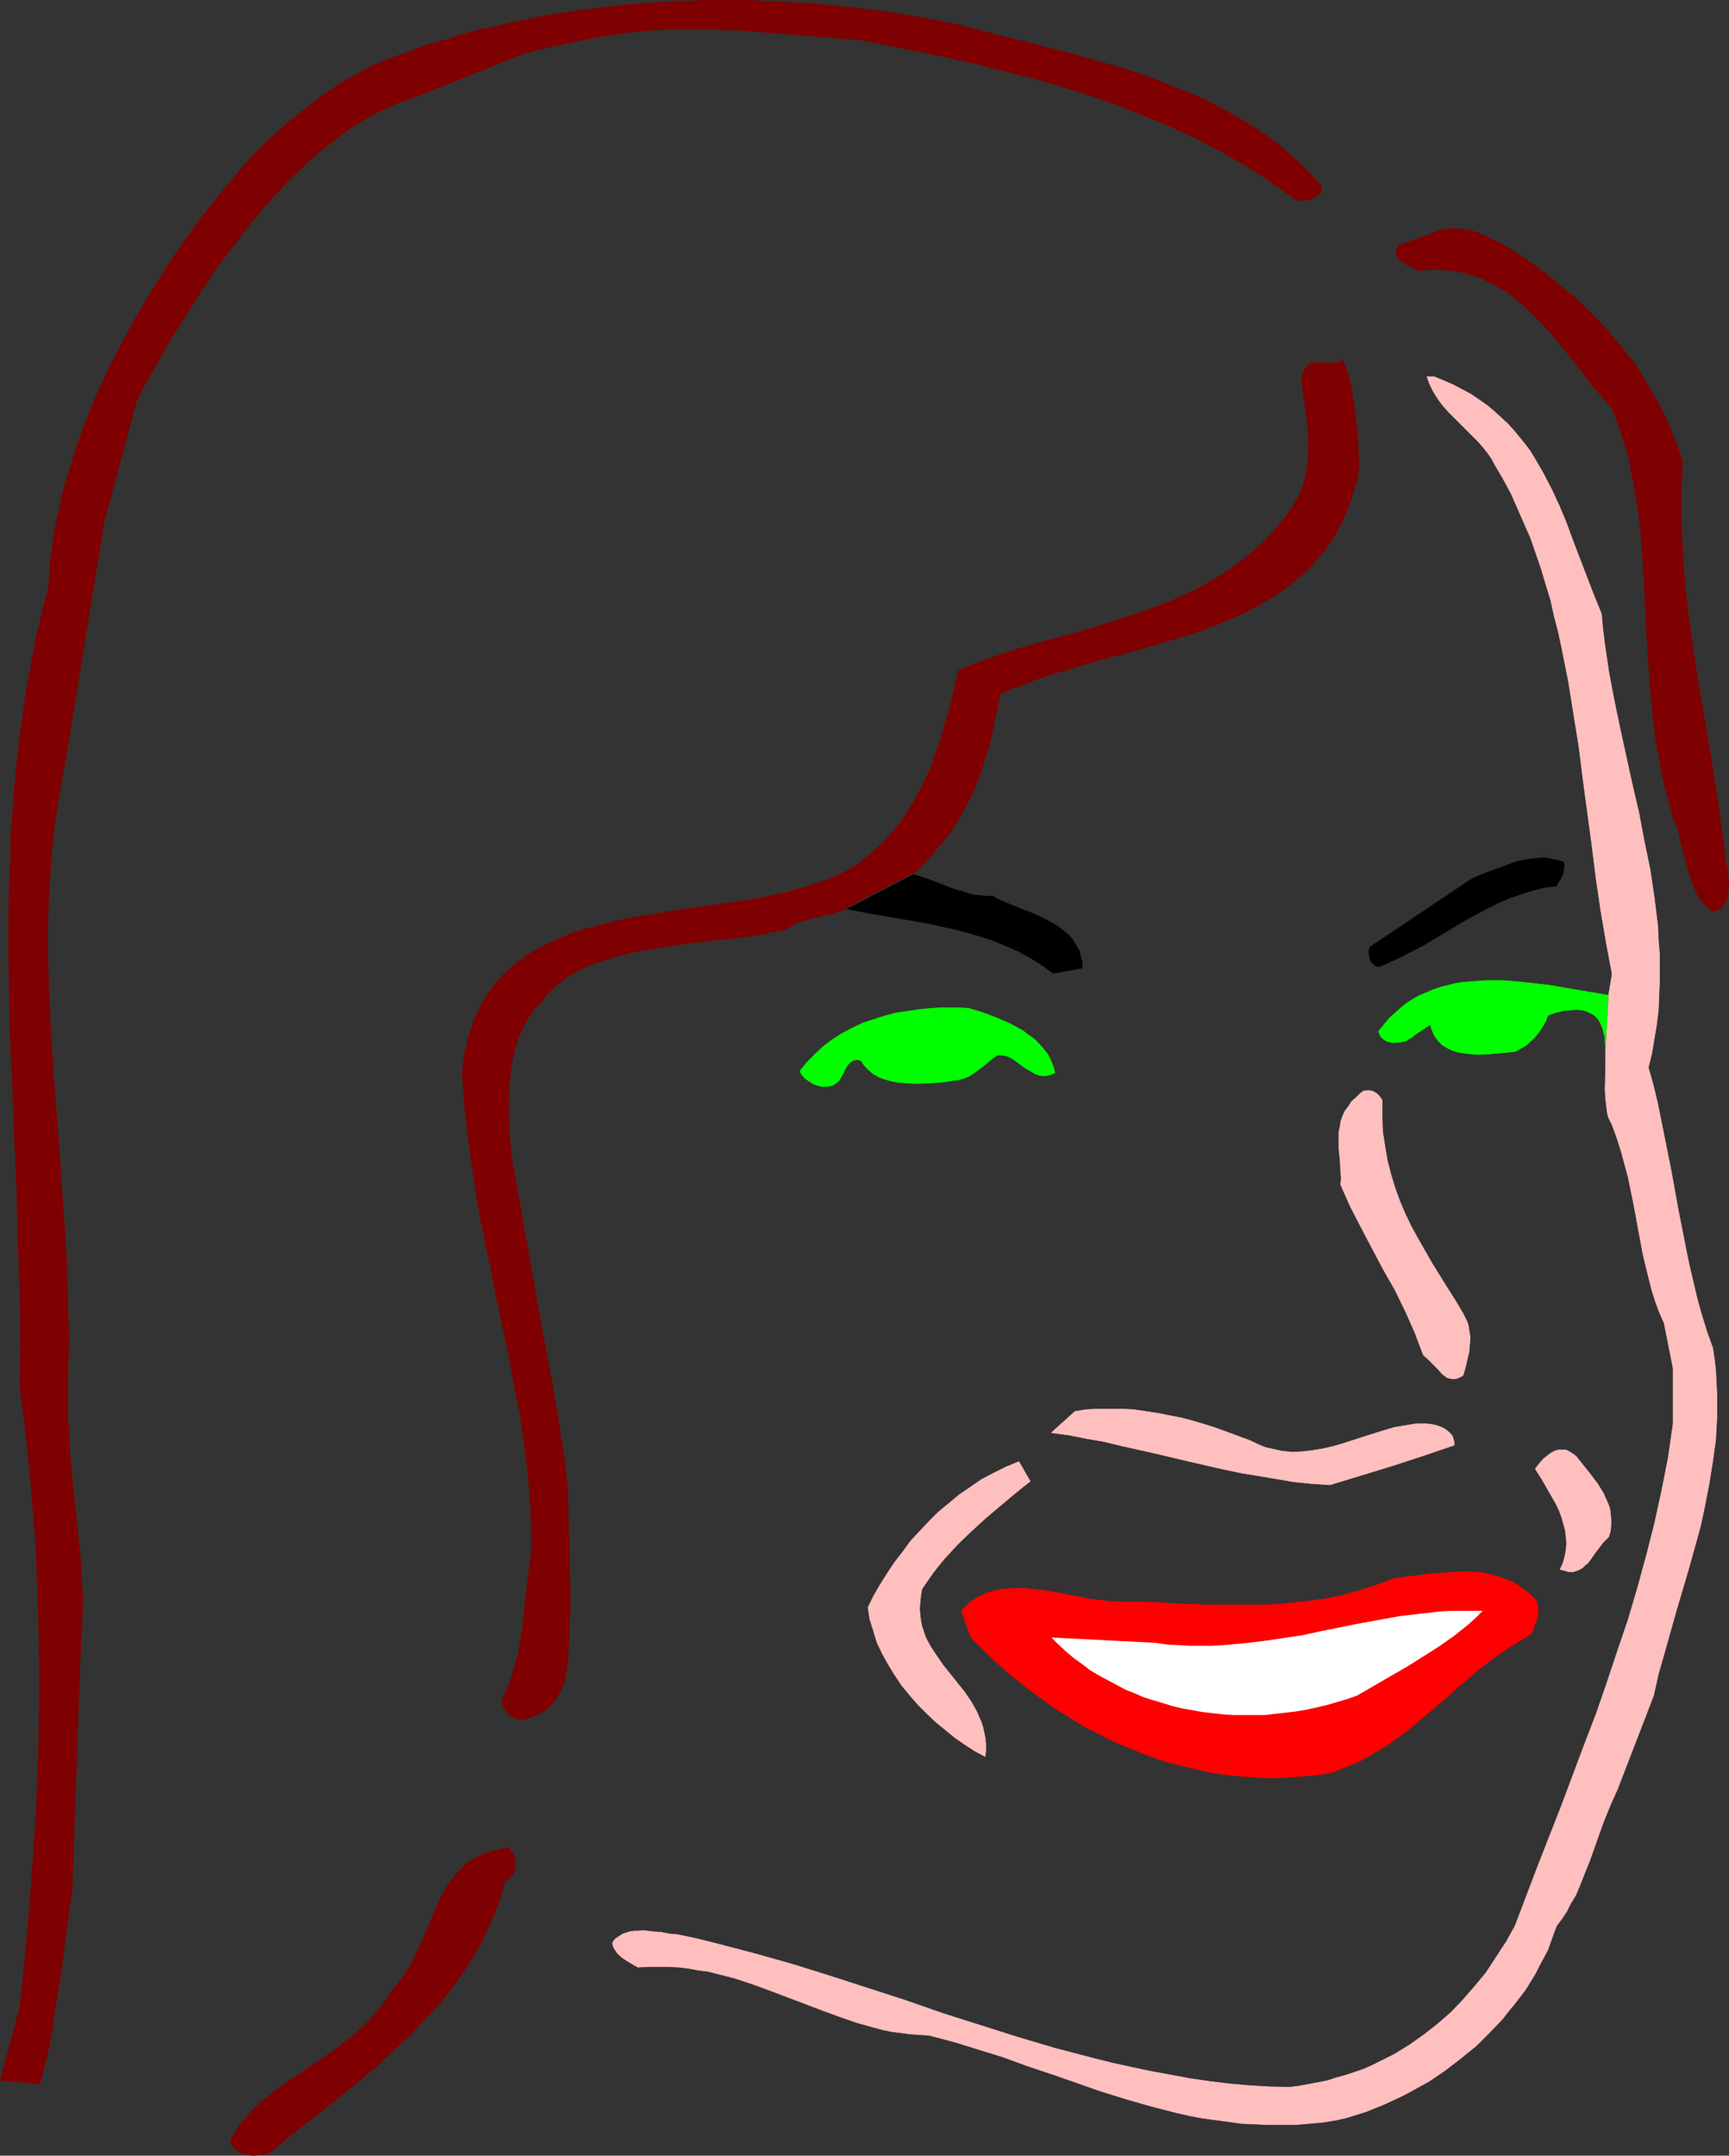 <?xml version="1.0" encoding="UTF-8" standalone="no"?>
<svg
   version="1.0"
   width="124.946mm"
   height="155.711mm"
   id="svg65"
   sodipodi:docname="Woman Sketch 4.wmf"
   xmlns:inkscape="http://www.inkscape.org/namespaces/inkscape"
   xmlns:sodipodi="http://sodipodi.sourceforge.net/DTD/sodipodi-0.dtd"
   xmlns="http://www.w3.org/2000/svg"
   xmlns:svg="http://www.w3.org/2000/svg">
  <rect width="100%" height="100%" fill="#333333" stroke="none"/>
  <sodipodi:namedview
     id="namedview65"
     pagecolor="#ffffff"
     bordercolor="#000000"
     borderopacity="0.25"
     inkscape:showpageshadow="2"
     inkscape:pageopacity="0.0"
     inkscape:pagecheckerboard="0"
     inkscape:deskcolor="#d1d1d1"
     inkscape:document-units="mm" />
  <defs
     id="defs1">
    <pattern
       id="WMFhbasepattern"
       patternUnits="userSpaceOnUse"
       width="6"
       height="6"
       x="0"
       y="0" />
  </defs>
  <path
     style="fill:#7f0000;fill-opacity:1;fill-rule:evenodd;stroke:#7f0000;stroke-width:0.162px;stroke-linecap:round;stroke-linejoin:round;stroke-miterlimit:4;stroke-dasharray:none;stroke-opacity:1"
     d="m 10.905,568.882 1.292,-5.171 1.292,-5.333 0.969,-5.656 0.323,-2.909 0.485,-3.07 0.646,-3.717 0.646,-3.717 0.969,-7.433 0.969,-7.595 0.485,-3.717 0.646,-3.717 2.423,-68.353 0.323,-4.686 0.162,-4.686 v -4.363 l -0.323,-4.525 -0.162,-4.201 -0.485,-4.363 -0.808,-8.403 -0.969,-8.564 -0.323,-4.525 -0.485,-4.363 -0.162,-4.686 -0.323,-4.848 v -5.009 -5.171 l 0.162,-5.332 0.162,-5.171 -0.323,-10.665 -0.323,-10.503 -0.646,-10.665 -1.454,-21.168 -1.616,-21.168 -0.646,-10.665 -0.485,-10.503 -0.323,-10.503 v -5.171 l 0.162,-5.171 0.162,-5.333 0.323,-5.009 0.323,-5.171 0.485,-5.171 0.646,-5.171 0.808,-5.009 0.808,-5.009 0.969,-5.009 10.824,-66.414 8.886,-32.965 1.292,-2.585 1.454,-2.747 1.616,-2.747 1.616,-2.747 1.616,-3.07 1.777,-2.909 1.939,-3.07 1.939,-3.07 4.039,-6.302 4.201,-6.464 4.685,-6.14 4.847,-6.302 5.008,-5.979 2.585,-2.747 2.585,-2.909 2.747,-2.585 2.747,-2.585 2.908,-2.585 2.908,-2.262 2.908,-2.262 2.908,-2.101 3.07,-1.939 3.07,-1.778 3.07,-1.454 3.07,-1.454 3.231,-1.131 3.231,-1.131 28.919,-11.635 2.747,-0.646 2.747,-0.646 2.585,-0.646 2.423,-0.485 2.262,-0.485 2.262,-0.485 2.1,-0.485 2.1,-0.323 1.939,-0.323 1.777,-0.323 3.554,-0.485 3.393,-0.485 3.231,-0.323 2.908,-0.162 3.07,-0.162 h 5.816 3.07 3.231 l 3.231,0.162 h 3.554 l 33.766,2.747 15.51,3.07 7.755,1.616 7.755,1.778 7.755,1.939 7.755,1.939 7.593,2.101 7.593,2.424 7.593,2.585 7.27,2.909 7.432,3.07 7.109,3.232 7.109,3.717 3.393,1.939 3.393,1.939 3.393,2.101 6.624,4.525 3.231,2.424 0.485,0.162 0.646,0.323 h 1.292 l 1.292,-0.162 1.292,-0.323 1.131,-0.646 0.485,-0.485 0.485,-0.323 0.162,-0.485 0.162,-0.485 0.162,-0.485 -0.162,-0.646 -2.423,-2.585 -2.423,-2.585 -2.585,-2.262 -2.585,-2.424 -2.747,-2.101 -2.747,-2.101 -2.908,-1.939 -2.908,-1.778 -2.908,-1.616 -3.07,-1.778 -3.07,-1.616 -3.07,-1.454 -3.231,-1.293 -3.231,-1.293 -6.462,-2.585 -6.624,-2.262 -6.785,-1.939 -6.785,-1.939 -6.785,-1.778 -6.785,-1.778 -6.785,-1.616 -6.624,-1.778 -6.624,-1.616 -9.209,-1.778 -9.532,-1.616 -9.532,-1.131 -9.694,-0.97 -9.694,-0.646 -9.694,-0.323 h -9.855 l -9.855,0.323 -9.694,0.646 -5.008,0.485 -4.847,0.646 -4.847,0.485 -4.847,0.808 -4.685,0.646 -4.847,0.97 -4.685,0.97 -4.685,1.131 -4.685,0.97 -4.685,1.293 -4.524,1.454 -4.685,1.293 -4.524,1.616 -4.362,1.616 -3.07,1.131 -3.07,1.293 -2.908,1.616 -3.07,1.616 -3.07,1.778 -2.908,1.939 -2.908,2.101 -2.747,2.101 -2.747,2.101 -2.747,2.262 -2.585,2.262 -2.585,2.424 -2.423,2.262 -2.262,2.262 -2.1,2.424 -1.939,2.262 -5.008,5.979 -4.847,6.14 -4.685,6.464 -4.524,6.625 -4.362,6.948 -4.201,6.948 -3.877,7.11 -3.716,7.272 -3.393,7.272 -1.454,3.717 -1.454,3.717 -1.454,3.717 -1.292,3.717 -1.131,3.717 -1.131,3.717 -1.131,3.878 -0.808,3.717 -0.808,3.717 -0.808,3.717 -0.485,3.878 -0.485,3.717 -0.323,3.555 -0.162,3.717 -1.777,6.787 -1.616,6.787 -1.292,6.787 -1.292,6.948 -0.969,6.787 -0.969,6.787 -0.808,6.948 -0.646,6.787 -0.485,6.948 -0.485,6.787 -0.162,6.948 -0.323,6.787 -0.162,13.897 0.162,13.735 0.323,13.735 0.646,13.735 0.485,13.735 0.646,13.735 0.323,13.574 0.485,13.574 0.162,13.412 -0.162,13.412 1.454,10.827 1.131,10.665 0.969,10.827 0.808,10.665 0.485,10.665 0.323,10.665 0.162,10.665 v 10.665 l -0.162,10.503 -0.323,10.503 -0.485,10.503 -0.646,10.503 -0.808,10.342 -0.808,10.503 -0.969,10.18 -1.131,10.342 -5.331,20.037 z"
     id="path1" />
  <path
     style="fill:#7f0000;fill-opacity:1;fill-rule:evenodd;stroke:#7f0000;stroke-width:0.162px;stroke-linecap:round;stroke-linejoin:round;stroke-miterlimit:4;stroke-dasharray:none;stroke-opacity:1"
     d="m 382.007,66.98 -0.485,0.808 -0.162,0.646 v 0.646 0.646 l 0.323,0.485 0.323,0.323 0.808,0.808 1.131,0.808 1.292,0.485 1.131,0.646 0.969,0.646 2.423,-0.323 h 2.423 2.262 l 2.1,0.323 2.262,0.323 1.939,0.485 2.1,0.646 1.939,0.646 1.777,0.97 1.939,0.97 1.777,0.97 1.777,1.131 3.231,2.585 3.231,2.909 2.908,3.07 2.908,3.232 2.747,3.393 2.747,3.393 5.17,6.787 2.747,3.07 2.585,3.07 1.292,3.232 1.131,3.232 0.969,3.232 0.969,3.232 0.646,3.393 0.808,3.393 0.485,3.232 0.646,3.393 0.808,6.787 0.485,6.787 0.485,7.11 0.323,6.948 0.323,7.11 0.485,7.11 0.485,7.11 0.646,7.272 0.808,7.272 0.646,3.555 0.646,3.717 0.646,3.555 0.969,3.717 0.969,3.555 0.969,3.555 0.646,1.616 0.646,1.616 0.808,3.555 0.969,3.717 0.969,3.555 1.131,3.555 0.646,1.616 0.646,1.616 0.969,1.454 0.969,1.293 1.131,1.131 1.292,0.97 0.969,-0.162 0.646,-0.323 0.646,-0.485 0.646,-0.646 0.485,-0.646 0.323,-0.808 0.323,-0.97 0.162,-0.97 0.162,-2.262 -0.162,-2.101 -0.162,-2.101 -0.323,-0.97 -0.162,-0.97 -0.808,-6.948 -0.969,-6.787 -2.1,-13.897 -2.262,-13.412 -1.131,-6.787 -1.131,-6.787 -0.969,-6.787 -0.969,-6.787 -0.646,-6.787 -0.646,-6.787 -0.323,-6.948 -0.323,-6.948 0.162,-6.787 0.323,-6.948 -1.777,-5.009 -1.777,-4.686 -2.1,-4.525 -2.423,-4.201 -2.423,-4.201 -2.585,-4.04 -2.908,-3.717 -3.07,-3.717 -3.231,-3.555 -3.231,-3.393 -3.554,-3.393 -3.716,-3.07 -3.716,-3.07 -3.877,-2.909 -4.039,-2.747 -4.201,-2.747 -5.978,-2.909 -1.616,-0.646 -1.777,-0.485 -1.777,-0.323 -1.777,-0.162 h -1.777 l -1.777,0.162 -1.777,0.485 -1.616,0.646 z"
     id="path2" />
  <path
     style="fill:#7f0000;fill-opacity:1;fill-rule:evenodd;stroke:none"
     d="m 250.013,238.105 2.747,-2.747 2.423,-2.747 2.262,-2.747 2.1,-2.747 1.939,-2.909 1.616,-2.747 1.454,-2.909 1.454,-2.909 1.131,-2.909 1.131,-3.07 0.969,-3.232 0.969,-3.07 0.808,-3.393 0.646,-3.393 0.808,-3.393 0.646,-3.717 3.231,-1.454 3.554,-1.293 3.393,-1.293 3.716,-1.293 7.27,-2.101 7.593,-2.262 7.593,-1.939 7.593,-2.262 7.593,-2.262 3.716,-1.293 3.554,-1.293 3.554,-1.454 3.393,-1.454 3.393,-1.778 3.231,-1.778 3.07,-1.939 3.07,-2.101 2.747,-2.262 2.747,-2.424 2.423,-2.585 2.423,-2.909 2.1,-3.07 1.939,-3.393 0.808,-1.778 0.808,-1.778 0.808,-1.939 0.646,-1.939 0.646,-2.101 0.646,-1.939 0.485,-2.262 0.323,-2.262 -0.162,-3.878 -0.162,-3.878 -0.323,-3.878 -0.485,-3.717 -0.485,-3.717 -0.646,-3.555 -0.969,-3.393 -1.131,-3.393 -0.646,0.485 -0.808,0.323 h -0.808 l -0.969,0.162 -1.777,-0.162 h -1.939 -0.808 l -0.808,0.323 -0.808,0.162 -0.646,0.646 -0.485,0.646 -0.323,0.97 -0.323,0.646 v 0.646 l -0.162,0.646 v 0.808 l 0.323,2.262 0.323,2.101 0.646,4.525 0.485,4.525 v 2.101 l 0.162,2.262 -0.162,2.262 -0.162,2.262 -0.323,2.101 -0.485,2.101 -0.646,2.101 -0.808,1.939 -0.969,1.939 -1.292,1.939 -2.1,2.909 -2.1,2.585 -2.262,2.424 -2.423,2.424 -2.423,2.101 -2.423,1.939 -2.585,1.939 -2.747,1.778 -2.747,1.616 -2.747,1.616 -2.908,1.454 -2.908,1.293 -2.908,1.293 -2.908,1.131 -6.139,2.262 -6.139,1.939 -6.139,1.939 -6.139,1.778 -6.301,1.616 -6.139,1.778 -5.978,1.939 -5.978,2.101 -2.908,1.131 -2.747,1.131 -1.777,7.756 -0.969,3.717 -1.131,3.878 -1.131,3.717 -1.292,3.717 -1.292,3.717 -1.616,3.555 -1.777,3.555 -1.939,3.393 -2.1,3.232 -2.423,3.232 -2.585,2.909 -2.908,2.747 -1.454,1.293 -1.616,1.293 -1.616,1.293 -1.777,1.131 -3.393,1.778 -3.393,1.293 -3.716,1.293 -3.716,1.131 -3.877,1.131 -4.039,0.808 -4.201,0.808 -4.039,0.646 -8.563,1.293 -8.401,1.131 -8.563,1.454 -4.039,0.646 -4.201,0.97 -3.877,0.97 -4.039,0.97 -3.716,1.131 -3.554,1.454 -3.554,1.616 -3.393,1.778 -3.07,1.939 -2.908,2.262 -1.292,1.131 -1.454,1.293 -1.292,1.454 -1.131,1.293 -1.131,1.616 -0.969,1.454 -1.131,1.778 -0.808,1.778 -0.969,1.778 -0.646,1.939 -0.808,1.939 -0.646,2.262 -0.485,2.101 -0.485,2.262 -0.323,2.424 -0.323,2.585 0.323,4.525 0.323,4.525 0.969,9.049 1.292,8.888 1.292,8.726 1.616,8.564 1.777,8.403 1.616,8.403 1.777,8.241 1.777,8.241 1.454,8.08 1.616,7.918 1.131,7.918 0.969,7.918 0.323,3.878 0.323,3.878 0.162,3.878 0.162,3.878 v 3.717 l -0.162,3.878 -1.454,10.827 -0.323,3.393 -0.323,3.555 -0.485,3.555 -0.646,3.717 -0.808,3.555 -1.131,3.555 -1.131,3.393 -1.616,3.232 0.162,1.131 0.323,0.97 0.646,0.97 0.646,0.808 0.808,0.646 0.969,0.485 0.969,0.323 0.969,0.162 1.454,-0.323 1.292,-0.485 1.131,-0.485 1.131,-0.485 0.969,-0.646 0.969,-0.646 0.808,-0.808 0.646,-0.646 0.646,-0.97 0.646,-0.808 0.969,-1.778 0.808,-2.101 0.485,-2.101 0.323,-2.262 0.323,-2.262 0.162,-5.009 0.162,-5.009 0.162,-2.585 0.162,-2.585 -0.808,-30.864 -0.646,-6.464 -0.969,-6.787 -1.131,-6.948 -1.131,-7.11 -1.292,-6.787 -1.292,-6.787 -1.131,-6.464 -0.646,-3.232 -0.485,-3.07 -6.624,-37.328 -0.162,-2.262 -0.323,-2.585 -0.162,-2.747 v -2.747 l -0.162,-2.909 0.162,-2.909 v -2.909 l 0.323,-2.909 0.323,-2.909 0.646,-2.909 0.646,-2.747 0.969,-2.585 1.131,-2.585 1.454,-2.424 1.454,-2.101 0.969,-0.97 0.969,-0.97 1.131,-1.616 1.292,-1.454 1.454,-1.293 1.454,-1.131 1.616,-1.293 1.777,-0.97 1.777,-0.97 1.777,-0.97 2.1,-0.808 1.939,-0.646 4.362,-1.293 4.362,-1.131 4.685,-0.808 4.685,-0.808 4.847,-0.646 4.847,-0.646 4.685,-0.485 4.847,-0.485 4.524,-0.646 4.362,-0.808 4.201,-0.808 0.969,-0.646 0.808,-0.485 0.969,-0.646 0.969,-0.323 2.262,-0.646 4.524,-1.131 2.423,-0.485 2.262,-0.808 0.969,-0.485 1.131,-0.646 z"
     id="path3" />
  <path
     style="fill:none;stroke:#7f0000;stroke-width:0.162px;stroke-linecap:round;stroke-linejoin:round;stroke-miterlimit:4;stroke-dasharray:none;stroke-opacity:1"
     d="m 250.013,238.105 2.747,-2.747 2.423,-2.747 2.262,-2.747 2.1,-2.747 1.939,-2.909 1.616,-2.747 1.454,-2.909 1.454,-2.909 1.131,-2.909 1.131,-3.07 0.969,-3.232 0.969,-3.07 0.808,-3.393 0.646,-3.393 0.808,-3.393 0.646,-3.717"
     id="path4" />
  <path
     style="fill:none;stroke:#7f0000;stroke-width:0.162px;stroke-linecap:round;stroke-linejoin:round;stroke-miterlimit:4;stroke-dasharray:none;stroke-opacity:1"
     d="m 273.116,189.466 3.231,-1.454 3.554,-1.293 3.393,-1.293 3.716,-1.293 7.27,-2.101 7.593,-2.262 7.593,-1.939 7.593,-2.262 7.593,-2.262 3.716,-1.293 3.554,-1.293 3.554,-1.454 3.393,-1.454 3.393,-1.778 3.231,-1.778 3.07,-1.939 3.07,-2.101 2.747,-2.262 2.747,-2.424 2.423,-2.585 2.423,-2.909 2.1,-3.07 1.939,-3.393 0.808,-1.778 0.808,-1.778 0.808,-1.939 0.646,-1.939 0.646,-2.101 0.646,-1.939 0.485,-2.262 0.323,-2.262"
     id="path5" />
  <path
     style="fill:none;stroke:#7f0000;stroke-width:0.162px;stroke-linecap:round;stroke-linejoin:round;stroke-miterlimit:4;stroke-dasharray:none;stroke-opacity:1"
     d="m 371.182,127.576 -0.162,-3.878 -0.162,-3.878 -0.323,-3.878 -0.485,-3.717 -0.485,-3.717 -0.646,-3.555 -0.969,-3.393 -1.131,-3.393"
     id="path6" />
  <path
     style="fill:none;stroke:#7f0000;stroke-width:0.162px;stroke-linecap:round;stroke-linejoin:round;stroke-miterlimit:4;stroke-dasharray:none;stroke-opacity:1"
     d="m 366.82,98.167 -0.646,0.485 -0.808,0.323 h -0.808 l -0.969,0.162 -1.777,-0.162 h -1.939 -0.808 l -0.808,0.323 -0.808,0.162 -0.646,0.646 -0.485,0.646 -0.323,0.97 -0.323,0.646 v 0.646 l -0.162,0.646 v 0.808"
     id="path7" />
  <path
     style="fill:none;stroke:#7f0000;stroke-width:0.162px;stroke-linecap:round;stroke-linejoin:round;stroke-miterlimit:4;stroke-dasharray:none;stroke-opacity:1"
     d="m 355.511,104.469 0.323,2.262 0.323,2.101 0.646,4.525 0.485,4.525 v 2.101 l 0.162,2.262 -0.162,2.262 -0.162,2.262 -0.323,2.101 -0.485,2.101 -0.646,2.101 -0.808,1.939 -0.969,1.939 -1.292,1.939"
     id="path8" />
  <path
     style="fill:none;stroke:#7f0000;stroke-width:0.162px;stroke-linecap:round;stroke-linejoin:round;stroke-miterlimit:4;stroke-dasharray:none;stroke-opacity:1"
     d="m 352.603,138.888 -2.1,2.909 -2.1,2.585 -2.262,2.424 -2.423,2.424 -2.423,2.101 -2.423,1.939 -2.585,1.939 -2.747,1.778 -2.747,1.616 -2.747,1.616 -2.908,1.454 -2.908,1.293 -2.908,1.293 -2.908,1.131 -6.139,2.262 -6.139,1.939 -6.139,1.939 -6.139,1.778 -6.301,1.616 -6.139,1.778 -5.978,1.939 -5.978,2.101 -2.908,1.131 -2.747,1.131"
     id="path9" />
  <path
     style="fill:none;stroke:#7f0000;stroke-width:0.162px;stroke-linecap:round;stroke-linejoin:round;stroke-miterlimit:4;stroke-dasharray:none;stroke-opacity:1"
     d="m 261.807,183.002 -1.777,7.756 -0.969,3.717 -1.131,3.878 -1.131,3.717 -1.292,3.717 -1.292,3.717 -1.616,3.555 -1.777,3.555 -1.939,3.393 -2.1,3.232 -2.423,3.232 -2.585,2.909 -2.908,2.747 -1.454,1.293 -1.616,1.293 -1.616,1.293 -1.777,1.131"
     id="path10" />
  <path
     style="fill:none;stroke:#7f0000;stroke-width:0.162px;stroke-linecap:round;stroke-linejoin:round;stroke-miterlimit:4;stroke-dasharray:none;stroke-opacity:1"
     d="m 232.403,237.135 -3.393,1.778 -3.393,1.293 -3.716,1.293 -3.716,1.131 -3.877,1.131 -4.039,0.808 -4.201,0.808 -4.039,0.646 -8.563,1.293 -8.401,1.131 -8.563,1.454 -4.039,0.646 -4.201,0.97 -3.877,0.97 -4.039,0.97 -3.716,1.131 -3.554,1.454 -3.554,1.616 -3.393,1.778 -3.07,1.939 -2.908,2.262 -1.292,1.131 -1.454,1.293 -1.292,1.454 -1.131,1.293 -1.131,1.616 -0.969,1.454 -1.131,1.778 -0.808,1.778 -0.969,1.778 -0.646,1.939 -0.808,1.939 -0.646,2.262 -0.485,2.101 -0.485,2.262 -0.323,2.424 -0.323,2.585"
     id="path11" />
  <path
     style="fill:none;stroke:#7f0000;stroke-width:0.162px;stroke-linecap:round;stroke-linejoin:round;stroke-miterlimit:4;stroke-dasharray:none;stroke-opacity:1"
     d="m 126.259,292.722 0.323,4.525 0.323,4.525 0.969,9.049 1.292,8.888 1.292,8.726 1.616,8.564 1.777,8.403 1.616,8.403 1.777,8.241 1.777,8.241 1.454,8.08 1.616,7.918 1.131,7.918 0.969,7.918 0.323,3.878 0.323,3.878 0.162,3.878 0.162,3.878 v 3.717 l -0.162,3.878"
     id="path12" />
  <path
     style="fill:none;stroke:#7f0000;stroke-width:0.162px;stroke-linecap:round;stroke-linejoin:round;stroke-miterlimit:4;stroke-dasharray:none;stroke-opacity:1"
     d="m 144.999,425.227 -1.454,10.827"
     id="path13" />
  <path
     style="fill:none;stroke:#7f0000;stroke-width:0.162px;stroke-linecap:round;stroke-linejoin:round;stroke-miterlimit:4;stroke-dasharray:none;stroke-opacity:1"
     d="m 143.545,436.054 -0.323,3.393 -0.323,3.555 -0.485,3.555 -0.646,3.717 -0.808,3.555 -1.131,3.555 -1.131,3.393 -1.616,3.232"
     id="path14" />
  <path
     style="fill:none;stroke:#7f0000;stroke-width:0.162px;stroke-linecap:round;stroke-linejoin:round;stroke-miterlimit:4;stroke-dasharray:none;stroke-opacity:1"
     d="m 137.083,464.009 0.162,1.131 0.323,0.97 0.646,0.97 0.646,0.808 0.808,0.646 0.969,0.485 0.969,0.323 0.969,0.162"
     id="path15" />
  <path
     style="fill:none;stroke:#7f0000;stroke-width:0.162px;stroke-linecap:round;stroke-linejoin:round;stroke-miterlimit:4;stroke-dasharray:none;stroke-opacity:1"
     d="m 142.576,469.503 1.454,-0.323 1.292,-0.485 1.131,-0.485 1.131,-0.485 0.969,-0.646 0.969,-0.646 0.808,-0.808 0.646,-0.646 0.646,-0.97 0.646,-0.808 0.969,-1.778 0.808,-2.101 0.485,-2.101 0.323,-2.262 0.323,-2.262 0.162,-5.009 0.162,-5.009 0.162,-2.585 0.162,-2.585"
     id="path16" />
  <path
     style="fill:none;stroke:#7f0000;stroke-width:0.162px;stroke-linecap:round;stroke-linejoin:round;stroke-miterlimit:4;stroke-dasharray:none;stroke-opacity:1"
     d="m 155.824,437.508 -0.808,-30.864"
     id="path17" />
  <path
     style="fill:none;stroke:#7f0000;stroke-width:0.162px;stroke-linecap:round;stroke-linejoin:round;stroke-miterlimit:4;stroke-dasharray:none;stroke-opacity:1"
     d="m 155.016,406.644 -0.646,-6.464 -0.969,-6.787 -1.131,-6.948 -1.131,-7.11 -1.292,-6.787 -1.292,-6.787 -1.131,-6.464 -0.646,-3.232 -0.485,-3.07"
     id="path18" />
  <path
     style="fill:none;stroke:#7f0000;stroke-width:0.162px;stroke-linecap:round;stroke-linejoin:round;stroke-miterlimit:4;stroke-dasharray:none;stroke-opacity:1"
     d="m 146.292,352.996 -6.624,-37.328"
     id="path19" />
  <path
     style="fill:none;stroke:#7f0000;stroke-width:0.162px;stroke-linecap:round;stroke-linejoin:round;stroke-miterlimit:4;stroke-dasharray:none;stroke-opacity:1"
     d="m 139.668,315.668 -0.162,-2.262 -0.323,-2.585 -0.162,-2.747 v -2.747 l -0.162,-2.909 0.162,-2.909 v -2.909 l 0.323,-2.909 0.323,-2.909 0.646,-2.909 0.646,-2.747 0.969,-2.585 1.131,-2.585 1.454,-2.424 1.454,-2.101 0.969,-0.97 0.969,-0.97"
     id="path20" />
  <path
     style="fill:none;stroke:#7f0000;stroke-width:0.162px;stroke-linecap:round;stroke-linejoin:round;stroke-miterlimit:4;stroke-dasharray:none;stroke-opacity:1"
     d="m 147.907,273.493 1.131,-1.616 1.292,-1.454 1.454,-1.293 1.454,-1.131 1.616,-1.293 1.777,-0.97 1.777,-0.97 1.777,-0.97 2.1,-0.808 1.939,-0.646 4.362,-1.293 4.362,-1.131 4.685,-0.808 4.685,-0.808 4.847,-0.646 4.847,-0.646 4.685,-0.485 4.847,-0.485 4.524,-0.646 4.362,-0.808 4.201,-0.808"
     id="path21" />
  <path
     style="fill:none;stroke:#7f0000;stroke-width:0.162px;stroke-linecap:round;stroke-linejoin:round;stroke-miterlimit:4;stroke-dasharray:none;stroke-opacity:1"
     d="m 214.631,253.779 0.969,-0.646 0.808,-0.485 0.969,-0.646 0.969,-0.323 2.262,-0.646 4.524,-1.131 2.423,-0.485 2.262,-0.808 0.969,-0.485 1.131,-0.646"
     id="path22" />
  <path
     style="fill:#000000;fill-opacity:1;fill-rule:evenodd;stroke:none"
     d="m 231.272,248.123 7.593,1.454 3.877,0.646 3.716,0.646 7.432,1.293 3.554,0.808 3.716,0.808 3.554,0.97 3.393,0.97 3.393,1.131 3.393,1.454 3.393,1.454 3.231,1.778 3.07,1.939 3.07,2.262 7.916,-1.454 v -1.131 l -0.162,-1.131 -0.323,-0.97 -0.162,-1.131 -0.485,-0.97 -0.485,-0.808 -0.969,-1.616 -1.292,-1.454 -1.616,-1.293 -1.616,-1.131 -1.939,-1.131 -1.939,-0.97 -1.939,-0.97 -4.201,-1.616 -3.877,-1.616 -1.939,-0.808 -1.616,-0.97 -1.454,0.162 -1.292,-0.162 -2.747,-0.323 -2.585,-0.808 -2.747,-0.808 -5.331,-2.101 -2.747,-0.97 -2.747,-0.808 z"
     id="path23" />
  <path
     style="fill:none;stroke:#000000;stroke-width:0.162px;stroke-linecap:round;stroke-linejoin:round;stroke-miterlimit:4;stroke-dasharray:none;stroke-opacity:1"
     d="m 231.272,248.123 7.593,1.454 3.877,0.646 3.716,0.646 7.432,1.293 3.554,0.808 3.716,0.808 3.554,0.97 3.393,0.97 3.393,1.131 3.393,1.454 3.393,1.454 3.231,1.778 3.07,1.939 3.07,2.262"
     id="path24" />
  <path
     style="fill:none;stroke:#000000;stroke-width:0.162px;stroke-linecap:round;stroke-linejoin:round;stroke-miterlimit:4;stroke-dasharray:none;stroke-opacity:1"
     d="m 287.656,265.737 7.916,-1.454"
     id="path25" />
  <path
     style="fill:none;stroke:#000000;stroke-width:0.162px;stroke-linecap:round;stroke-linejoin:round;stroke-miterlimit:4;stroke-dasharray:none;stroke-opacity:1"
     d="m 295.573,264.282 v -1.131 l -0.162,-1.131 -0.323,-0.97 -0.162,-1.131 -0.485,-0.97 -0.485,-0.808 -0.969,-1.616 -1.292,-1.454 -1.616,-1.293 -1.616,-1.131 -1.939,-1.131 -1.939,-0.97 -1.939,-0.97 -4.201,-1.616 -3.877,-1.616 -1.939,-0.808 -1.616,-0.97"
     id="path26" />
  <path
     style="fill:none;stroke:#000000;stroke-width:0.162px;stroke-linecap:round;stroke-linejoin:round;stroke-miterlimit:4;stroke-dasharray:none;stroke-opacity:1"
     d="m 271.016,244.568 -1.454,0.162 -1.292,-0.162 -2.747,-0.323 -2.585,-0.808 -2.747,-0.808 -5.331,-2.101 -2.747,-0.97 -2.747,-0.808"
     id="path27" />
  <path
     style="fill:#00ff00;fill-opacity:1;fill-rule:evenodd;stroke:none"
     d="m 439.36,271.715 -3.877,-0.646 -3.877,-0.646 -8.401,-1.454 -4.362,-0.485 -4.362,-0.485 -4.201,-0.323 h -4.362 l -4.201,0.323 -2.1,0.162 -2.1,0.323 -1.939,0.485 -1.939,0.485 -1.939,0.646 -1.939,0.808 -1.939,0.808 -1.777,0.97 -1.777,1.131 -1.616,1.293 -1.616,1.454 -1.616,1.454 -1.454,1.778 -1.454,1.778 0.323,0.808 0.323,0.646 0.485,0.485 0.646,0.485 0.646,0.323 0.646,0.162 0.808,0.162 h 0.646 l 1.616,-0.162 1.454,-0.323 0.646,-0.485 0.646,-0.323 0.485,-0.323 0.485,-0.485 4.362,-2.909 0.162,0.97 0.323,0.808 0.323,0.808 0.323,0.646 0.969,1.293 1.131,1.131 1.292,0.808 1.454,0.646 1.454,0.485 1.777,0.323 1.777,0.162 1.777,0.162 3.554,-0.162 3.554,-0.323 1.777,-0.162 1.454,-0.162 1.454,-0.808 1.454,-0.808 1.292,-1.131 1.292,-1.293 1.131,-1.454 0.969,-1.454 0.808,-1.454 0.485,-1.454 2.262,-0.808 2.1,-0.485 1.939,-0.162 1.616,-0.162 1.454,0.162 1.292,0.323 0.969,0.485 0.969,0.485 0.808,0.808 0.646,0.808 0.485,0.97 0.485,1.131 0.323,1.293 0.323,1.293 v 1.293 l 0.162,1.454 z"
     id="path28" />
  <path
     style="fill:none;stroke:#00ff00;stroke-width:0.162px;stroke-linecap:round;stroke-linejoin:round;stroke-miterlimit:4;stroke-dasharray:none;stroke-opacity:1"
     d="m 439.36,271.715 -3.877,-0.646 -3.877,-0.646 -8.401,-1.454 -4.362,-0.485 -4.362,-0.485 -4.201,-0.323 h -4.362 l -4.201,0.323 -2.1,0.162 -2.1,0.323 -1.939,0.485 -1.939,0.485 -1.939,0.646 -1.939,0.808 -1.939,0.808 -1.777,0.97 -1.777,1.131 -1.616,1.293 -1.616,1.454 -1.616,1.454 -1.454,1.778 -1.454,1.778"
     id="path29" />
  <path
     style="fill:none;stroke:#00ff00;stroke-width:0.162px;stroke-linecap:round;stroke-linejoin:round;stroke-miterlimit:4;stroke-dasharray:none;stroke-opacity:1"
     d="m 376.514,281.573 0.323,0.808 0.323,0.646 0.485,0.485 0.646,0.485 0.646,0.323 0.646,0.162 0.808,0.162 h 0.646 l 1.616,-0.162 1.454,-0.323 0.646,-0.485 0.646,-0.323 0.485,-0.323 0.485,-0.485"
     id="path30" />
  <path
     style="fill:none;stroke:#00ff00;stroke-width:0.162px;stroke-linecap:round;stroke-linejoin:round;stroke-miterlimit:4;stroke-dasharray:none;stroke-opacity:1"
     d="m 386.369,282.542 4.362,-2.909"
     id="path31" />
  <path
     style="fill:none;stroke:#00ff00;stroke-width:0.162px;stroke-linecap:round;stroke-linejoin:round;stroke-miterlimit:4;stroke-dasharray:none;stroke-opacity:1"
     d="m 390.731,279.633 0.162,0.97 0.323,0.808 0.323,0.808 0.323,0.646 0.969,1.293 1.131,1.131 1.292,0.808 1.454,0.646 1.454,0.485 1.777,0.323 1.777,0.162 1.777,0.162 3.554,-0.162 3.554,-0.323 1.777,-0.162 1.454,-0.162"
     id="path32" />
  <path
     style="fill:none;stroke:#00ff00;stroke-width:0.162px;stroke-linecap:round;stroke-linejoin:round;stroke-miterlimit:4;stroke-dasharray:none;stroke-opacity:1"
     d="m 413.834,287.067 1.454,-0.808 1.454,-0.808 1.292,-1.131 1.292,-1.293 1.131,-1.454 0.969,-1.454 0.808,-1.454 0.485,-1.454"
     id="path33" />
  <path
     style="fill:none;stroke:#00ff00;stroke-width:0.162px;stroke-linecap:round;stroke-linejoin:round;stroke-miterlimit:4;stroke-dasharray:none;stroke-opacity:1"
     d="m 422.72,277.21 2.262,-0.808 2.1,-0.485 1.939,-0.162 1.616,-0.162 1.454,0.162 1.292,0.323 0.969,0.485 0.969,0.485 0.808,0.808 0.646,0.808 0.485,0.97 0.485,1.131 0.323,1.293 0.323,1.293 v 1.293 l 0.162,1.454"
     id="path34" />
  <path
     style="fill:#ffbfbf;fill-opacity:1;fill-rule:evenodd;stroke:none"
     d="m 438.553,286.097 v 2.747 2.747 l -0.162,5.817 0.162,2.747 0.323,2.585 0.162,1.293 0.323,1.131 0.485,0.97 0.485,0.97 1.292,3.555 1.131,3.555 0.969,3.555 0.969,3.555 1.454,7.11 0.646,3.393 0.646,3.555 1.292,6.948 0.808,3.393 0.808,3.232 0.808,3.232 0.969,3.07 1.131,3.07 1.292,2.909 2.423,12.281 v 15.19 l -1.292,9.049 -1.777,9.049 -1.939,8.888 -2.262,8.888 -2.423,8.888 -2.585,8.726 -2.908,8.564 -2.908,8.726 -2.908,8.403 -3.231,8.403 -6.301,16.805 -6.462,16.482 -3.07,8.08 -3.07,8.08 -2.423,4.363 -2.747,4.201 -2.747,4.201 -3.07,3.717 -3.231,3.717 -3.231,3.393 -3.716,3.232 -3.716,2.909 -3.877,2.747 -4.201,2.585 -4.201,2.101 -2.262,1.131 -2.262,0.97 -2.423,0.808 -2.423,0.808 -2.423,0.646 -2.423,0.808 -2.585,0.485 -2.585,0.485 -2.585,0.485 -2.747,0.323 -5.493,-0.162 -5.493,-0.323 -5.331,-0.485 -5.331,-0.646 -5.493,-0.808 -5.17,-0.97 -5.331,-0.97 -5.331,-1.131 -5.17,-1.131 -5.17,-1.293 -10.501,-2.747 -10.34,-3.07 -10.178,-3.232 -10.178,-3.232 -10.178,-3.555 -20.518,-6.625 -10.34,-3.232 -10.34,-2.909 -10.501,-2.747 -5.17,-1.293 -5.331,-1.131 -2.1,-0.162 -2.423,-0.485 -2.423,-0.162 -2.423,-0.323 -1.292,0.162 h -1.131 l -1.131,0.162 -1.131,0.323 -0.969,0.323 -0.969,0.646 -0.969,0.646 -0.646,0.808 -0.162,0.485 0.162,0.646 0.162,0.485 0.323,0.485 0.646,0.97 0.969,0.97 1.131,0.808 1.292,0.808 1.131,0.646 1.131,0.646 2.908,-0.162 h 2.908 2.747 l 2.747,0.162 2.585,0.323 2.585,0.485 2.585,0.323 2.585,0.646 5.008,1.293 4.847,1.616 4.847,1.778 4.685,1.778 9.37,3.555 4.847,1.778 4.685,1.616 4.685,1.293 2.423,0.646 2.423,0.485 2.585,0.323 2.423,0.323 2.585,0.162 2.423,0.162 6.785,1.778 6.785,2.101 6.785,2.101 6.624,2.424 6.785,2.262 13.409,4.686 6.785,2.101 6.785,1.939 6.947,1.778 3.554,0.808 3.393,0.646 3.554,0.485 3.716,0.485 3.393,0.485 3.716,0.162 3.716,0.162 h 3.554 3.877 l 3.716,-0.323 3.716,-0.323 3.877,-0.646 2.747,-0.646 2.585,-0.808 2.585,-0.808 5.17,-2.101 2.423,-1.131 2.423,-1.131 2.423,-1.293 4.685,-2.585 4.524,-3.07 4.201,-3.232 4.201,-3.393 3.716,-3.717 3.554,-3.717 1.616,-2.101 1.616,-1.939 1.616,-2.101 1.454,-1.939 1.292,-2.101 1.292,-2.101 1.131,-2.262 1.131,-2.101 1.131,-2.101 0.808,-2.262 0.808,-2.262 0.808,-2.101 1.454,-1.939 1.292,-1.939 1.131,-2.262 1.292,-2.101 0.969,-2.262 0.969,-2.424 1.939,-4.848 1.777,-5.009 1.777,-5.009 1.939,-4.848 2.1,-4.686 9.855,-25.531 1.292,-5.817 1.616,-5.656 3.231,-11.473 3.393,-11.473 1.616,-5.817 1.616,-5.817 1.292,-5.979 1.131,-5.979 0.969,-5.979 0.808,-5.979 0.162,-3.07 0.162,-3.07 v -3.07 -3.07 l -0.162,-3.07 -0.162,-3.232 -0.323,-3.07 -0.485,-3.232 -1.616,-4.525 -1.454,-4.686 -1.292,-4.686 -1.131,-4.848 -1.131,-4.848 -0.969,-4.848 -1.939,-9.857 -1.777,-9.857 -1.939,-9.695 -0.969,-4.848 -0.969,-4.686 -1.131,-4.686 -1.292,-4.525 0.969,-3.878 0.646,-3.878 0.646,-3.878 0.485,-3.878 0.162,-4.04 0.162,-3.717 v -3.878 -3.878 l -0.323,-3.878 -0.162,-3.878 -0.969,-7.756 -1.131,-7.595 -1.616,-7.756 -1.454,-7.756 -1.777,-7.595 -3.393,-15.513 -1.616,-7.756 -1.454,-7.756 -1.131,-7.756 -0.485,-3.878 -0.323,-3.878 -2.1,-5.171 -1.939,-5.009 -3.716,-9.695 -1.777,-4.848 -1.939,-4.686 -2.1,-4.525 -2.262,-4.363 -2.423,-4.201 -1.292,-2.101 -1.454,-1.939 -1.454,-1.778 -1.616,-1.939 -1.616,-1.778 -1.777,-1.616 -1.939,-1.778 -1.939,-1.616 -2.1,-1.454 -2.1,-1.454 -2.423,-1.293 -2.423,-1.293 -2.585,-1.131 -2.747,-1.131 h -1.939 l 0.646,1.778 0.808,1.778 0.969,1.616 0.969,1.454 1.131,1.454 1.292,1.454 2.585,2.585 2.747,2.747 2.747,2.747 1.292,1.454 1.292,1.616 1.131,1.616 0.969,1.778 2.262,3.878 2.1,3.878 1.777,4.04 1.777,4.04 1.777,4.04 1.454,4.201 1.454,4.201 1.292,4.363 1.292,4.201 0.969,4.363 1.131,4.363 0.969,4.525 1.777,8.888 1.454,9.049 1.454,9.049 1.131,9.049 2.423,17.937 1.131,9.049 1.292,8.726 1.454,8.564 1.616,8.564 -0.969,5.817 z"
     id="path35" />
  <path
     style="fill:none;stroke:#ffbfbf;stroke-width:0.162px;stroke-linecap:round;stroke-linejoin:round;stroke-miterlimit:4;stroke-dasharray:none;stroke-opacity:1"
     d="m 438.553,286.097 v 2.747 2.747 l -0.162,5.817 0.162,2.747 0.323,2.585 0.162,1.293 0.323,1.131 0.485,0.97 0.485,0.97"
     id="path36" />
  <path
     style="fill:none;stroke:#ffbfbf;stroke-width:0.162px;stroke-linecap:round;stroke-linejoin:round;stroke-miterlimit:4;stroke-dasharray:none;stroke-opacity:1"
     d="m 440.33,307.104 1.292,3.555 1.131,3.555 0.969,3.555 0.969,3.555 1.454,7.11 0.646,3.393 0.646,3.555 1.292,6.948 0.808,3.393 0.808,3.232 0.808,3.232 0.969,3.07 1.131,3.07 1.292,2.909"
     id="path37" />
  <path
     style="fill:none;stroke:#ffbfbf;stroke-width:0.162px;stroke-linecap:round;stroke-linejoin:round;stroke-miterlimit:4;stroke-dasharray:none;stroke-opacity:1"
     d="m 454.547,361.237 2.423,12.281 v 15.19"
     id="path38" />
  <path
     style="fill:none;stroke:#ffbfbf;stroke-width:0.162px;stroke-linecap:round;stroke-linejoin:round;stroke-miterlimit:4;stroke-dasharray:none;stroke-opacity:1"
     d="m 456.97,388.707 -1.292,9.049 -1.777,9.049 -1.939,8.888 -2.262,8.888 -2.423,8.888 -2.585,8.726 -2.908,8.564 -2.908,8.726 -2.908,8.403 -3.231,8.403 -6.301,16.805 -6.462,16.482 -3.07,8.08 -3.07,8.08"
     id="path39" />
  <path
     style="fill:none;stroke:#ffbfbf;stroke-width:0.162px;stroke-linecap:round;stroke-linejoin:round;stroke-miterlimit:4;stroke-dasharray:none;stroke-opacity:1"
     d="m 413.834,525.737 -2.423,4.363 -2.747,4.201 -2.747,4.201 -3.07,3.717 -3.231,3.717 -3.231,3.393 -3.716,3.232 -3.716,2.909 -3.877,2.747 -4.201,2.585 -4.201,2.101 -2.262,1.131 -2.262,0.97 -2.423,0.808 -2.423,0.808 -2.423,0.646 -2.423,0.808 -2.585,0.485 -2.585,0.485 -2.585,0.485 -2.747,0.323"
     id="path40" />
  <path
     style="fill:none;stroke:#ffbfbf;stroke-width:0.162px;stroke-linecap:round;stroke-linejoin:round;stroke-miterlimit:4;stroke-dasharray:none;stroke-opacity:1"
     d="m 351.957,569.851 -5.493,-0.162 -5.493,-0.323 -5.331,-0.485 -5.331,-0.646 -5.493,-0.808 -5.17,-0.97 -5.331,-0.97 -5.331,-1.131 -5.17,-1.131 -5.17,-1.293 -10.501,-2.747 -10.34,-3.07 -10.178,-3.232 -10.178,-3.232 -10.178,-3.555 -20.518,-6.625 -10.34,-3.232 -10.34,-2.909 -10.501,-2.747 -5.17,-1.293 -5.331,-1.131"
     id="path41" />
  <path
     style="fill:none;stroke:#ffbfbf;stroke-width:0.162px;stroke-linecap:round;stroke-linejoin:round;stroke-miterlimit:4;stroke-dasharray:none;stroke-opacity:1"
     d="m 185.066,528.161 -2.1,-0.162 -2.423,-0.485 -2.423,-0.162 -2.423,-0.323 -1.292,0.162 h -1.131 l -1.131,0.162 -1.131,0.323 -0.969,0.323 -0.969,0.646 -0.969,0.646 -0.646,0.808"
     id="path42" />
  <path
     style="fill:none;stroke:#ffbfbf;stroke-width:0.162px;stroke-linecap:round;stroke-linejoin:round;stroke-miterlimit:4;stroke-dasharray:none;stroke-opacity:1"
     d="m 167.456,530.1 -0.162,0.485 0.162,0.646 0.162,0.485 0.323,0.485 0.646,0.97 0.969,0.97 1.131,0.808 1.292,0.808 1.131,0.646 1.131,0.646"
     id="path43" />
  <path
     style="fill:none;stroke:#ffbfbf;stroke-width:0.162px;stroke-linecap:round;stroke-linejoin:round;stroke-miterlimit:4;stroke-dasharray:none;stroke-opacity:1"
     d="m 174.242,537.048 2.908,-0.162 h 2.908 2.747 l 2.747,0.162 2.585,0.323 2.585,0.485 2.585,0.323 2.585,0.646 5.008,1.293 4.847,1.616 4.847,1.778 4.685,1.778 9.37,3.555 4.847,1.778 4.685,1.616 4.685,1.293 2.423,0.646 2.423,0.485 2.585,0.323 2.423,0.323 2.585,0.162 2.423,0.162"
     id="path44" />
  <path
     style="fill:none;stroke:#ffbfbf;stroke-width:0.162px;stroke-linecap:round;stroke-linejoin:round;stroke-miterlimit:4;stroke-dasharray:none;stroke-opacity:1"
     d="m 253.729,555.631 6.785,1.778 6.785,2.101 6.785,2.101 6.624,2.424 6.785,2.262 13.409,4.686 6.785,2.101 6.785,1.939 6.947,1.778 3.554,0.808 3.393,0.646 3.554,0.485 3.716,0.485 3.393,0.485 3.716,0.162 3.716,0.162 h 3.554 3.877 l 3.716,-0.323 3.716,-0.323 3.877,-0.646"
     id="path45" />
  <path
     style="fill:none;stroke:#ffbfbf;stroke-width:0.162px;stroke-linecap:round;stroke-linejoin:round;stroke-miterlimit:4;stroke-dasharray:none;stroke-opacity:1"
     d="m 365.205,578.739 2.747,-0.646 2.585,-0.808 2.585,-0.808 5.17,-2.101 2.423,-1.131 2.423,-1.131 2.423,-1.293 4.685,-2.585 4.524,-3.07 4.201,-3.232 4.201,-3.393 3.716,-3.717 3.554,-3.717 1.616,-2.101 1.616,-1.939 1.616,-2.101 1.454,-1.939 1.292,-2.101 1.292,-2.101 1.131,-2.262 1.131,-2.101 1.131,-2.101 0.808,-2.262 0.808,-2.262 0.808,-2.101"
     id="path46" />
  <path
     style="fill:none;stroke:#ffbfbf;stroke-width:0.162px;stroke-linecap:round;stroke-linejoin:round;stroke-miterlimit:4;stroke-dasharray:none;stroke-opacity:1"
     d="m 425.143,525.737 1.454,-1.939 1.292,-1.939 1.131,-2.262 1.292,-2.101 0.969,-2.262 0.969,-2.424 1.939,-4.848 1.777,-5.009 1.777,-5.009 1.939,-4.848 2.1,-4.686"
     id="path47" />
  <path
     style="fill:none;stroke:#ffbfbf;stroke-width:0.162px;stroke-linecap:round;stroke-linejoin:round;stroke-miterlimit:4;stroke-dasharray:none;stroke-opacity:1"
     d="m 441.784,488.409 9.855,-25.531"
     id="path48" />
  <path
     style="fill:none;stroke:#ffbfbf;stroke-width:0.162px;stroke-linecap:round;stroke-linejoin:round;stroke-miterlimit:4;stroke-dasharray:none;stroke-opacity:1"
     d="m 451.639,462.878 1.292,-5.817 1.616,-5.656 3.231,-11.473 3.393,-11.473 1.616,-5.817 1.616,-5.817 1.292,-5.979 1.131,-5.979 0.969,-5.979 0.808,-5.979 0.162,-3.07 0.162,-3.07 v -3.07 -3.07 l -0.162,-3.07 -0.162,-3.232 -0.323,-3.07 -0.485,-3.232"
     id="path49" />
  <path
     style="fill:none;stroke:#ffbfbf;stroke-width:0.162px;stroke-linecap:round;stroke-linejoin:round;stroke-miterlimit:4;stroke-dasharray:none;stroke-opacity:1"
     d="m 467.795,368.024 -1.616,-4.525 -1.454,-4.686 -1.292,-4.686 -1.131,-4.848 -1.131,-4.848 -0.969,-4.848 -1.939,-9.857 -1.777,-9.857 -1.939,-9.695 -0.969,-4.848 -0.969,-4.686 -1.131,-4.686 -1.292,-4.525"
     id="path50" />
  <path
     style="fill:none;stroke:#ffbfbf;stroke-width:0.162px;stroke-linecap:round;stroke-linejoin:round;stroke-miterlimit:4;stroke-dasharray:none;stroke-opacity:1"
     d="m 450.185,291.43 0.969,-3.878 0.646,-3.878 0.646,-3.878 0.485,-3.878 0.162,-4.04 0.162,-3.717 v -3.878 -3.878 l -0.323,-3.878 -0.162,-3.878 -0.969,-7.756 -1.131,-7.595 -1.616,-7.756 -1.454,-7.756 -1.777,-7.595 -3.393,-15.513 -1.616,-7.756 -1.454,-7.756 -1.131,-7.756 -0.485,-3.878 -0.323,-3.878"
     id="path51" />
  <path
     style="fill:none;stroke:#ffbfbf;stroke-width:0.162px;stroke-linecap:round;stroke-linejoin:round;stroke-miterlimit:4;stroke-dasharray:none;stroke-opacity:1"
     d="m 437.422,167.651 -2.1,-5.171 -1.939,-5.009 -3.716,-9.695 -1.777,-4.848 -1.939,-4.686 -2.1,-4.525 -2.262,-4.363 -2.423,-4.201 -1.292,-2.101 -1.454,-1.939 -1.454,-1.778 -1.616,-1.939 -1.616,-1.778 -1.777,-1.616 -1.939,-1.778 -1.939,-1.616 -2.1,-1.454 -2.1,-1.454 -2.423,-1.293 -2.423,-1.293 -2.585,-1.131 -2.747,-1.131"
     id="path52" />
  <path
     style="fill:none;stroke:#ffbfbf;stroke-width:0.162px;stroke-linecap:round;stroke-linejoin:round;stroke-miterlimit:4;stroke-dasharray:none;stroke-opacity:1"
     d="m 391.7,102.853 h -1.939"
     id="path53" />
  <path
     style="fill:none;stroke:#ffbfbf;stroke-width:0.162px;stroke-linecap:round;stroke-linejoin:round;stroke-miterlimit:4;stroke-dasharray:none;stroke-opacity:1"
     d="m 389.762,102.853 0.646,1.778 0.808,1.778 0.969,1.616 0.969,1.454 1.131,1.454 1.292,1.454 2.585,2.585 2.747,2.747 2.747,2.747 1.292,1.454 1.292,1.616 1.131,1.616 0.969,1.778"
     id="path54" />
  <path
     style="fill:none;stroke:#ffbfbf;stroke-width:0.162px;stroke-linecap:round;stroke-linejoin:round;stroke-miterlimit:4;stroke-dasharray:none;stroke-opacity:1"
     d="m 408.341,126.93 2.262,3.878 2.1,3.878 1.777,4.04 1.777,4.04 1.777,4.04 1.454,4.201 1.454,4.201 1.292,4.363 1.292,4.201 0.969,4.363 1.131,4.363 0.969,4.525 1.777,8.888 1.454,9.049 1.454,9.049 1.131,9.049 2.423,17.937 1.131,9.049 1.292,8.726 1.454,8.564 1.616,8.564"
     id="path55" />
  <path
     style="fill:none;stroke:#ffbfbf;stroke-width:0.162px;stroke-linecap:round;stroke-linejoin:round;stroke-miterlimit:4;stroke-dasharray:none;stroke-opacity:1"
     d="m 440.33,265.898 -0.969,5.817"
     id="path56" />
  <path
     style="fill:#000000;fill-opacity:1;fill-rule:evenodd;stroke:#000000;stroke-width:0.162px;stroke-linecap:round;stroke-linejoin:round;stroke-miterlimit:4;stroke-dasharray:none;stroke-opacity:1"
     d="m 374.09,258.627 -0.162,0.808 v 0.97 l 0.162,0.808 0.162,0.808 0.323,0.646 0.485,0.485 0.646,0.485 0.808,0.323 3.07,-1.293 3.07,-1.454 3.07,-1.616 2.908,-1.454 11.632,-6.948 2.908,-1.616 3.07,-1.616 2.908,-1.454 3.07,-1.293 3.231,-1.131 3.07,-0.97 3.231,-0.808 3.393,-0.485 0.323,-0.808 0.485,-0.646 0.808,-1.454 0.162,-0.646 0.162,-0.97 0.162,-0.808 -0.162,-1.131 -1.616,-0.485 -1.616,-0.323 -1.454,-0.323 h -1.616 l -1.616,0.162 -1.616,0.162 -1.616,0.323 -1.616,0.323 -3.07,1.131 -3.07,1.131 -3.07,1.131 -3.07,1.293 z"
     id="path57" />
  <path
     style="fill:#00ff00;fill-opacity:1;fill-rule:evenodd;stroke:#00ff00;stroke-width:0.162px;stroke-linecap:round;stroke-linejoin:round;stroke-miterlimit:4;stroke-dasharray:none;stroke-opacity:1"
     d="m 218.509,292.399 0.162,0.485 0.323,0.485 0.808,0.97 1.131,0.808 1.292,0.808 1.454,0.485 0.808,0.162 h 0.646 0.969 l 0.646,-0.162 0.808,-0.162 0.646,-0.485 0.969,-0.808 0.646,-1.131 0.646,-1.131 0.485,-1.131 0.808,-1.131 0.323,-0.323 0.485,-0.323 0.485,-0.323 0.646,-0.162 h 0.646 l 0.808,0.162 0.969,1.454 1.131,1.131 1.292,1.131 1.454,0.808 1.777,0.646 1.616,0.485 1.939,0.323 1.777,0.162 1.939,0.162 h 1.939 l 3.877,-0.162 1.777,-0.162 1.777,-0.162 1.777,-0.323 1.454,-0.162 1.777,-0.485 1.454,-0.646 1.454,-0.97 2.585,-1.939 1.131,-0.97 1.131,-0.97 1.292,-0.808 h 0.969 l 1.131,0.162 0.969,0.323 0.969,0.485 1.777,1.293 1.777,1.293 1.939,1.131 0.808,0.485 0.969,0.323 1.131,0.162 h 0.969 l 1.131,-0.323 1.131,-0.485 -0.485,-1.778 -0.646,-1.616 -0.808,-1.616 -1.131,-1.454 -1.292,-1.454 -1.292,-1.293 -1.616,-1.131 -1.454,-1.131 -1.777,-0.97 -1.777,-0.97 -3.716,-1.616 -3.877,-1.454 -3.716,-1.131 -3.393,-0.162 h -3.393 l -3.231,0.162 -3.393,0.323 -3.231,0.485 -3.231,0.485 -3.07,0.808 -3.07,0.97 -2.908,0.97 -2.747,1.293 -2.747,1.454 -2.585,1.616 -2.585,1.939 -2.262,2.101 -2.262,2.262 z"
     id="path58" />
  <path
     style="fill:#ffbfbf;fill-opacity:1;fill-rule:evenodd;stroke:#ffbfbf;stroke-width:0.162px;stroke-linecap:round;stroke-linejoin:round;stroke-miterlimit:4;stroke-dasharray:none;stroke-opacity:1"
     d="m 366.174,323.425 1.292,2.909 1.292,2.909 2.908,5.656 3.07,5.817 3.07,5.817 3.231,5.656 2.908,5.979 1.292,2.909 1.292,2.909 1.131,3.07 1.131,2.909 1.454,1.293 1.292,1.293 1.292,1.293 1.131,1.293 0.646,0.485 0.646,0.485 0.646,0.162 0.646,0.162 h 0.808 l 0.646,-0.162 0.808,-0.323 0.808,-0.485 0.646,-2.262 0.485,-2.101 0.485,-2.101 0.162,-1.939 0.162,-1.939 -0.162,-0.97 -0.162,-0.97 -0.162,-1.131 -0.323,-1.131 -0.485,-0.97 -0.646,-1.293 -2.1,-3.555 -2.262,-3.555 -2.1,-3.393 -2.1,-3.393 -1.939,-3.393 -1.939,-3.393 -1.777,-3.232 -1.616,-3.393 -1.454,-3.393 -1.292,-3.555 -1.131,-3.717 -0.969,-3.717 -0.646,-3.878 -0.646,-4.04 -0.162,-4.363 v -2.101 -2.262 l -0.646,-0.97 -0.808,-0.808 -0.808,-0.485 -0.969,-0.323 h -0.969 l -0.969,0.162 -0.808,0.646 -0.808,0.808 -1.454,1.293 -0.969,1.454 -0.969,1.293 -0.646,1.454 -0.485,1.454 -0.162,1.293 -0.323,1.454 v 1.616 2.909 l 0.162,1.616 0.162,1.454 0.162,3.232 0.162,1.778 z"
     id="path59" />
  <path
     style="fill:#ffbfbf;fill-opacity:1;fill-rule:evenodd;stroke:#ffbfbf;stroke-width:0.162px;stroke-linecap:round;stroke-linejoin:round;stroke-miterlimit:4;stroke-dasharray:none;stroke-opacity:1"
     d="m 287.172,391.131 4.847,0.646 4.847,0.97 4.685,0.808 4.685,1.131 9.37,2.101 9.532,2.262 9.209,2.101 4.685,0.97 4.847,0.808 4.847,0.808 4.685,0.808 4.847,0.485 5.008,0.323 16.964,-5.171 8.401,-2.747 8.563,-2.909 v -0.646 l -0.162,-0.646 -0.162,-0.646 -0.162,-0.485 -0.323,-0.485 -0.485,-0.485 -0.969,-0.808 -1.131,-0.646 -1.292,-0.485 -1.454,-0.323 -1.292,-0.162 h -3.07 l -2.908,0.485 -2.908,0.485 -2.747,0.808 -5.655,1.778 -5.493,1.778 -2.747,0.808 -2.747,0.646 -2.908,0.485 -2.747,0.323 -2.908,0.162 -2.908,-0.323 -2.908,-0.646 -1.454,-0.323 -1.616,-0.646 -2.747,-1.293 -3.07,-1.131 -3.07,-1.131 -3.07,-1.131 -3.07,-0.97 -3.231,-0.97 -3.07,-0.808 -3.393,-0.646 -3.231,-0.646 -3.231,-0.485 -3.231,-0.485 -3.231,-0.162 h -3.231 -3.231 l -3.231,0.162 -3.07,0.485 z"
     id="path60" />
  <path
     style="fill:#ffbfbf;fill-opacity:1;fill-rule:evenodd;stroke:#ffbfbf;stroke-width:0.162px;stroke-linecap:round;stroke-linejoin:round;stroke-miterlimit:4;stroke-dasharray:none;stroke-opacity:1"
     d="m 419.327,400.988 1.939,3.07 1.939,3.393 1.939,3.393 0.808,1.778 0.646,1.778 0.485,1.778 0.485,1.778 0.162,1.616 0.162,1.778 -0.162,1.778 -0.323,1.778 -0.485,1.778 -0.808,1.778 1.292,0.323 1.131,0.323 h 1.131 l 0.969,-0.323 0.808,-0.323 0.808,-0.485 0.646,-0.646 0.808,-0.646 1.292,-1.778 0.646,-0.97 0.646,-0.808 1.454,-1.939 0.808,-0.808 0.808,-0.808 0.485,-1.616 0.162,-1.616 v -1.454 l -0.162,-1.616 -0.162,-1.454 -0.485,-1.293 -0.646,-1.454 -0.646,-1.454 -1.616,-2.585 -1.939,-2.585 -1.939,-2.424 -1.939,-2.424 -0.808,-0.646 -0.808,-0.485 -0.808,-0.485 -0.646,-0.162 h -0.808 -0.808 l -0.808,0.162 -0.646,0.323 -0.646,0.323 -0.646,0.485 -1.454,1.131 -1.131,1.293 z"
     id="path61" />
  <path
     style="fill:#ffbfbf;fill-opacity:1;fill-rule:evenodd;stroke:#ffbfbf;stroke-width:0.162px;stroke-linecap:round;stroke-linejoin:round;stroke-miterlimit:4;stroke-dasharray:none;stroke-opacity:1"
     d="m 237.088,438.801 0.485,3.232 0.969,3.07 0.969,3.232 1.454,3.07 1.616,2.909 1.777,2.909 1.939,2.909 2.262,2.747 2.262,2.585 2.423,2.424 2.585,2.424 2.585,2.101 2.585,2.101 2.585,1.778 2.747,1.778 2.747,1.454 0.162,-1.778 v -1.616 l -0.162,-1.616 -0.323,-1.616 -0.323,-1.454 -0.485,-1.454 -0.646,-1.454 -0.646,-1.454 -1.454,-2.585 -1.777,-2.585 -1.939,-2.424 -1.939,-2.424 -1.939,-2.424 -1.777,-2.585 -1.616,-2.424 -0.808,-1.454 -0.646,-1.293 -0.485,-1.454 -0.485,-1.454 -0.323,-1.616 -0.162,-1.454 -0.162,-1.778 0.162,-1.616 0.162,-1.778 0.323,-1.939 1.454,-2.101 1.454,-2.101 1.616,-2.101 1.616,-1.939 1.777,-1.939 1.777,-1.939 3.877,-3.717 3.877,-3.555 4.039,-3.393 4.039,-3.393 4.039,-3.232 -3.07,-5.333 -3.554,1.454 -3.231,1.616 -3.393,1.778 -3.07,2.101 -3.07,2.101 -2.908,2.424 -2.747,2.262 -2.585,2.585 -2.585,2.747 -2.423,2.585 -2.1,2.909 -2.262,2.909 -1.939,2.909 -1.939,3.07 -1.777,3.07 z"
     id="path62" />
  <path
     style="fill:#ff0000;fill-opacity:1;fill-rule:evenodd;stroke:#ff0000;stroke-width:0.162px;stroke-linecap:round;stroke-linejoin:round;stroke-miterlimit:4;stroke-dasharray:none;stroke-opacity:1"
     d="m 305.912,437.346 -2.747,-0.162 -2.747,-0.323 -2.908,-0.323 -2.908,-0.646 -2.908,-0.485 -3.07,-0.646 -2.908,-0.485 -2.908,-0.323 -2.908,-0.323 h -2.747 l -2.747,0.162 -1.292,0.162 -1.454,0.323 -1.131,0.323 -1.292,0.323 -1.131,0.646 -1.131,0.485 -1.131,0.808 -1.131,0.808 -1.131,0.97 -0.969,1.131 2.585,7.272 4.685,4.686 5.008,4.525 5.331,4.363 5.331,3.878 2.747,1.939 2.908,1.778 2.747,1.778 3.07,1.778 2.908,1.454 3.07,1.616 2.908,1.293 3.231,1.293 3.07,1.293 3.07,1.131 3.231,1.131 3.231,0.808 3.393,0.808 3.231,0.808 3.393,0.646 3.393,0.485 3.393,0.323 3.393,0.323 3.554,0.162 h 3.393 l 3.554,-0.162 3.716,-0.323 3.554,-0.323 3.554,-0.485 2.1,-0.808 2.1,-0.808 1.939,-0.808 1.939,-0.808 3.716,-2.101 3.554,-2.101 3.393,-2.424 3.231,-2.424 3.231,-2.747 3.231,-2.747 3.07,-2.585 3.231,-2.909 6.301,-5.333 3.393,-2.585 3.393,-2.424 3.554,-2.262 3.554,-2.101 0.485,-0.97 0.323,-1.131 0.808,-2.101 0.162,-0.97 0.162,-1.131 -0.162,-1.293 -0.162,-1.131 -0.969,-1.131 -0.969,-0.97 -0.969,-0.808 -1.131,-0.808 -2.1,-1.454 -2.262,-0.97 -2.262,-0.808 -2.423,-0.646 -2.423,-0.485 -2.423,-0.162 h -2.747 l -2.423,0.162 -5.331,0.323 -5.331,0.646 -5.17,0.646 -4.685,1.778 -4.524,1.454 -4.524,1.293 -4.524,0.97 -4.524,0.646 -4.362,0.485 -4.524,0.485 -4.524,0.162 h -4.524 -4.685 -4.685 l -4.685,-0.162 -4.847,-0.162 -5.008,-0.323 -5.17,-0.162 z"
     id="path63" />
  <path
     style="fill:#ffffff;fill-opacity:1;fill-rule:evenodd;stroke:none"
     d="m 315.606,448.496 -28.434,-1.454 1.939,1.939 2.1,1.939 2.1,1.778 2.262,1.616 2.1,1.616 2.423,1.454 2.423,1.293 2.423,1.293 2.423,1.293 2.423,0.97 2.585,1.131 2.585,0.808 2.747,0.808 2.585,0.808 2.747,0.646 2.747,0.485 2.747,0.485 2.908,0.323 2.747,0.323 2.747,0.162 h 2.908 5.655 l 2.747,-0.323 2.908,-0.323 2.747,-0.323 2.908,-0.485 2.908,-0.646 2.747,-0.646 2.747,-0.808 2.747,-0.808 2.747,-0.97 8.886,-5.171 4.524,-2.585 4.362,-2.747 4.362,-2.747 4.362,-3.07 4.039,-3.232 1.939,-1.778 1.777,-1.778 h -2.908 -3.07 -2.747 l -2.908,0.162 -5.655,0.646 -5.493,0.646 -5.331,0.97 -5.331,0.97 -10.501,2.101 -5.17,1.131 -5.331,0.808 -5.493,0.808 -5.493,0.646 -5.655,0.485 -2.908,0.162 h -5.816 l -3.07,-0.162 -3.231,-0.162 z"
     id="path64" />
  <path
     style="fill:#7f0000;fill-opacity:1;fill-rule:evenodd;stroke:#7f0000;stroke-width:0.162px;stroke-linecap:round;stroke-linejoin:round;stroke-miterlimit:4;stroke-dasharray:none;stroke-opacity:1"
     d="m 107.033,543.35 -0.969,1.778 -1.131,1.616 -1.292,1.616 -1.292,1.616 -2.747,2.909 -2.908,2.585 -3.07,2.424 -3.231,2.424 -6.462,4.363 -3.231,2.262 -3.231,2.101 -3.07,2.262 -2.908,2.424 -2.585,2.424 -1.131,1.293 -1.131,1.293 -1.131,1.293 -0.969,1.616 -0.969,1.454 -0.646,1.454 0.323,0.808 0.485,0.808 0.485,0.485 0.646,0.485 0.646,0.485 0.646,0.323 1.616,0.323 1.454,0.162 1.616,-0.162 1.454,-0.162 1.292,-0.485 4.685,-3.717 4.524,-3.717 4.847,-3.717 4.847,-3.878 4.847,-3.878 4.847,-4.04 4.685,-4.363 4.685,-4.363 4.362,-4.525 4.362,-4.686 1.939,-2.424 1.939,-2.585 1.777,-2.424 3.393,-5.333 1.616,-2.747 1.454,-2.909 1.292,-2.747 1.292,-2.909 1.131,-3.07 0.969,-3.07 0.808,-3.07 0.808,-0.323 0.485,-0.485 0.485,-0.485 0.485,-0.485 0.323,-0.646 0.162,-0.485 0.162,-1.293 v -1.454 l -0.485,-1.131 -0.485,-1.131 -0.485,-0.485 -0.323,-0.485 -1.939,0.162 -1.939,0.485 -1.616,0.485 -1.616,0.485 -1.454,0.808 -1.454,0.646 -1.292,0.97 -1.131,0.97 -1.131,1.131 -0.969,1.131 -0.969,1.131 -0.969,1.293 -1.616,2.747 -1.454,2.909 -1.292,3.07 -2.585,6.302 -1.454,3.07 -1.454,3.07 -1.616,2.747 -1.939,2.747 -0.969,1.293 z"
     id="path65" />
</svg>
